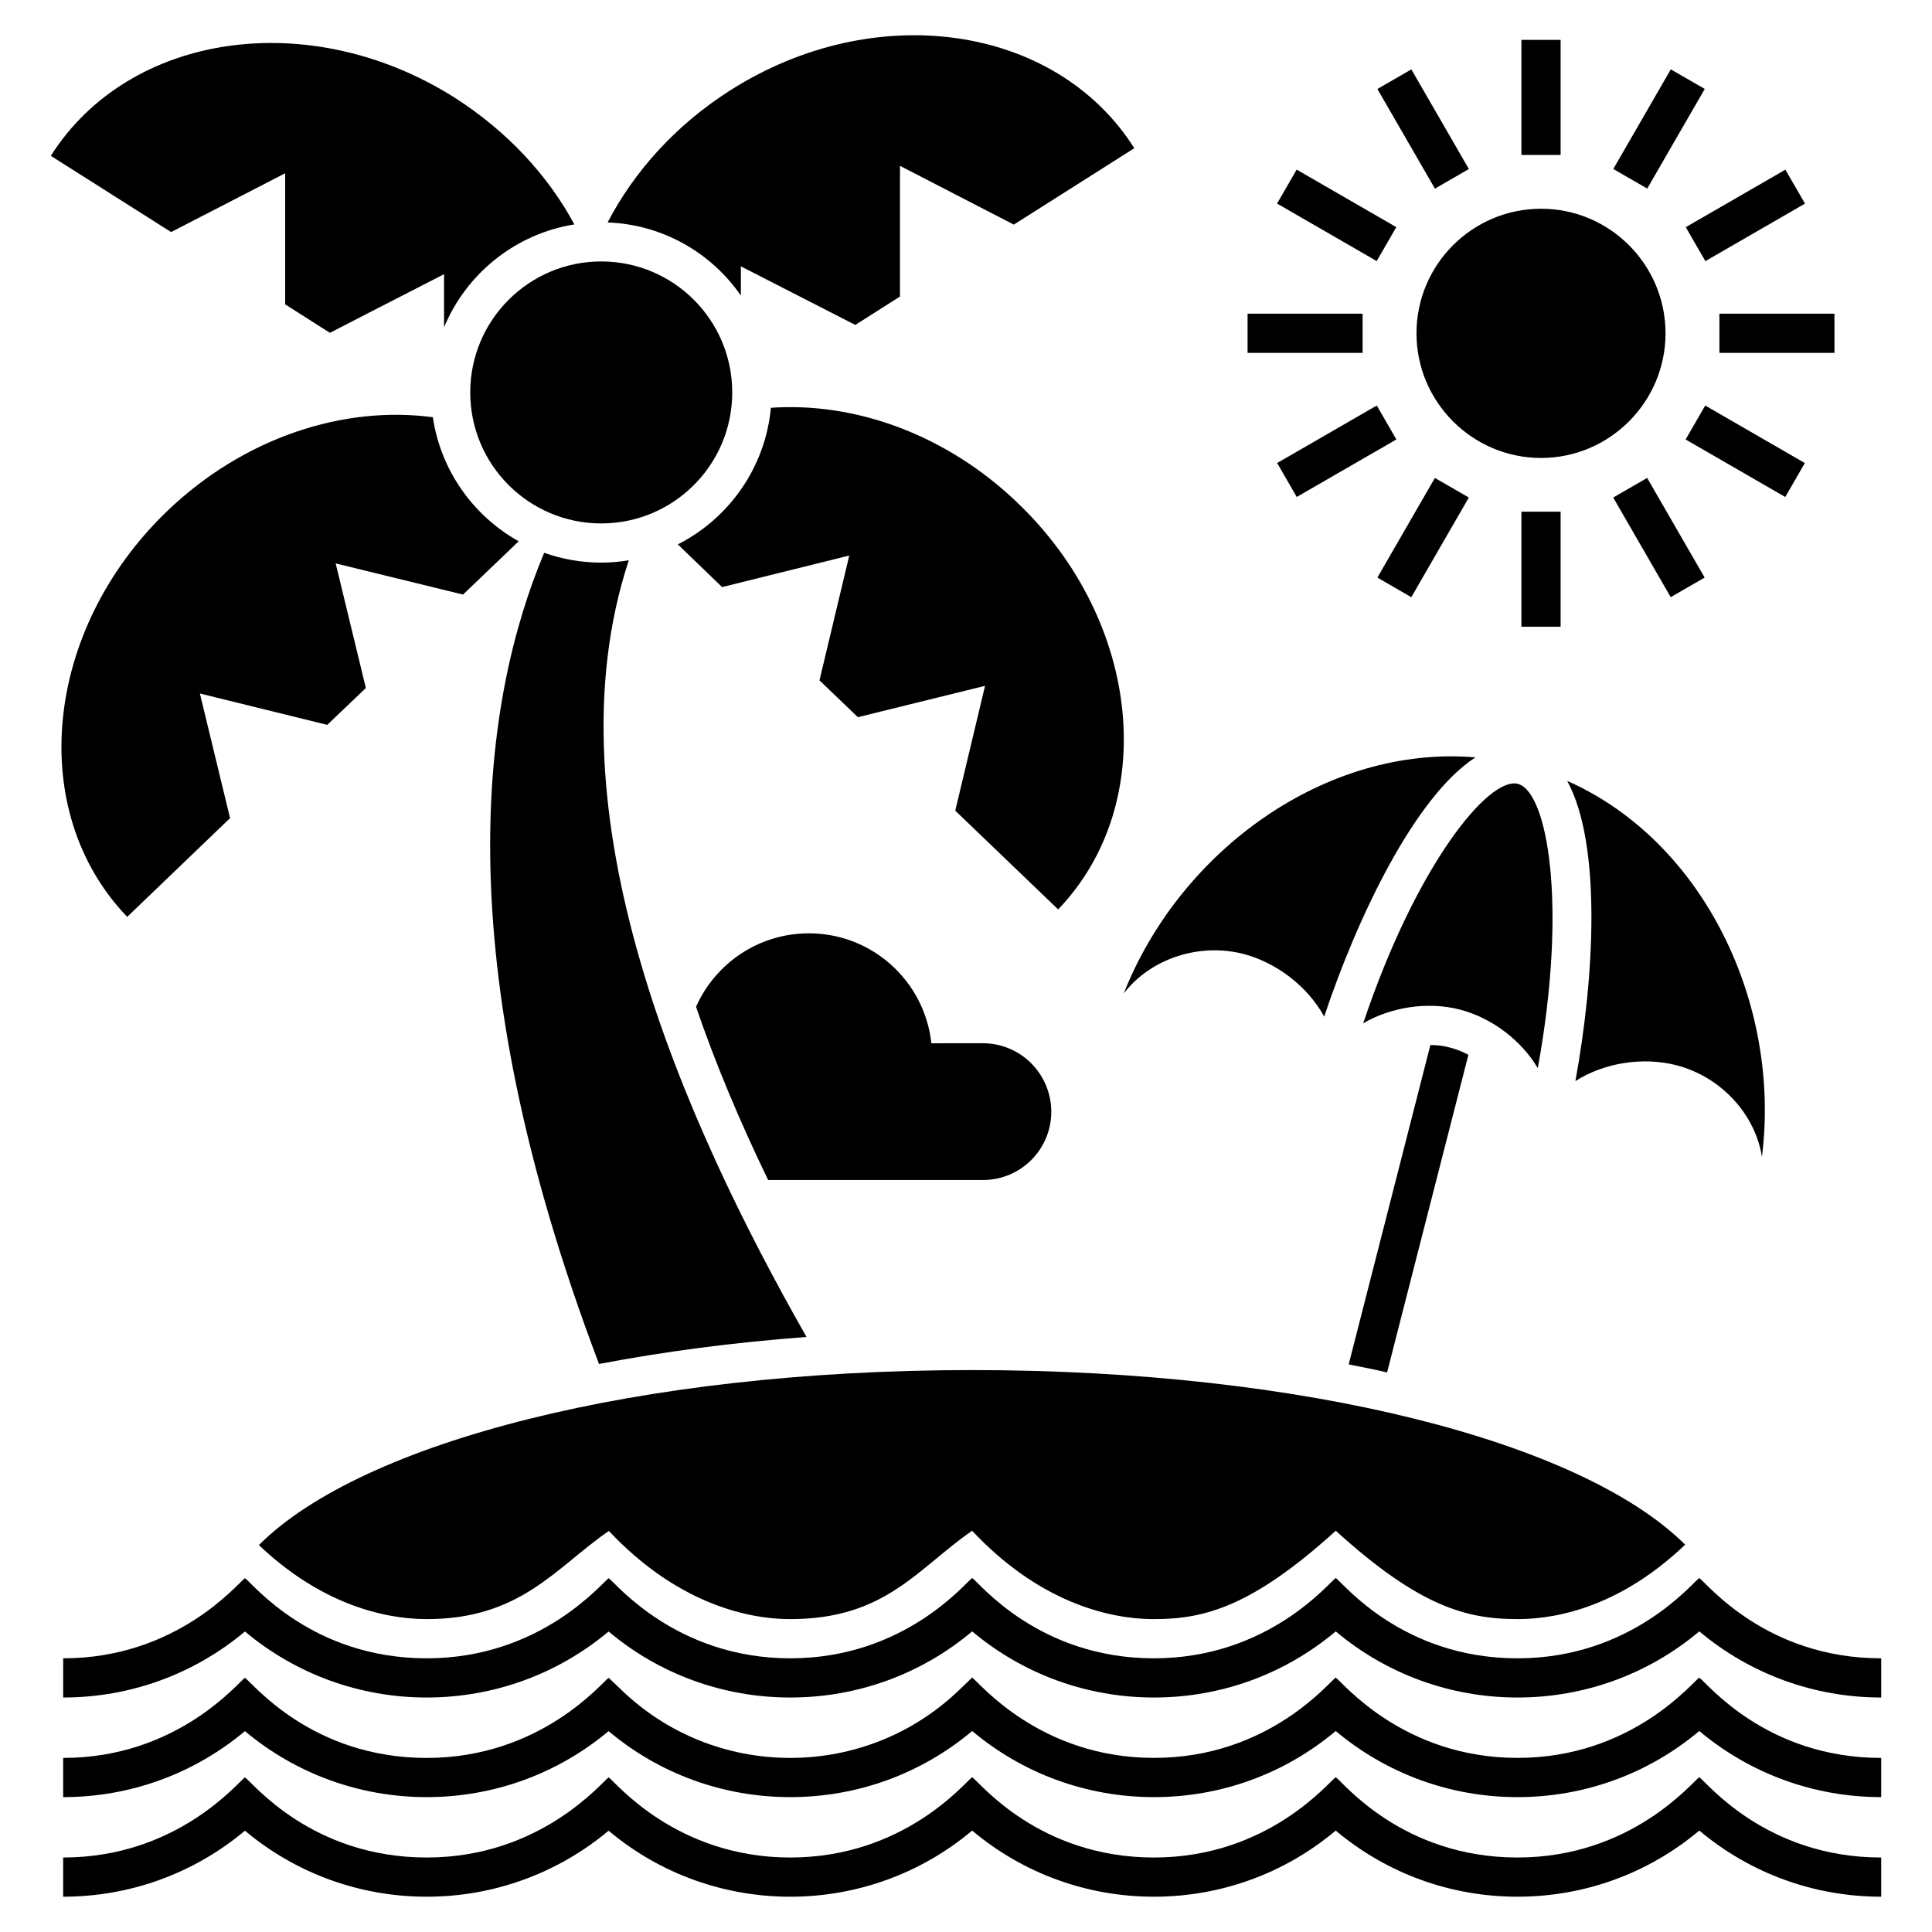 <?xml version="1.0" encoding="UTF-8"?>
<!-- Uploaded to: SVG Repo, www.svgrepo.com, Generator: SVG Repo Mixer Tools -->
<svg fill="#000000" width="800px" height="800px" version="1.1" viewBox="144 144 512 512" xmlns="http://www.w3.org/2000/svg">
 <g>
  <path d="m546.15 636.26c-30.543 0-46.203-19.957-48.172-21.289-1.805 1.223-17.914 21.289-48.172 21.289-30.543 0-46.203-19.957-48.172-21.289-1.805 1.219-17.875 21.289-48.207 21.289-30.309 0-46.355-20.043-48.121-21.238-1.801 1.211-17.965 21.238-48.223 21.238-30.543 0-46.145-19.867-48.172-21.238-1.801 1.215-17.914 21.238-48.172 21.238v10.387c17.75 0 34.676-6.18 48.172-17.492 13.492 11.312 30.418 17.492 48.172 17.492 17.734 0 34.672-6.18 48.199-17.492 27.785 23.355 68.574 23.32 96.352-0.031 13.48 11.332 30.406 17.523 48.172 17.523s34.691-6.188 48.172-17.523c13.48 11.332 30.406 17.523 48.172 17.523s34.695-6.191 48.176-17.527c13.512 11.336 30.453 17.527 48.207 17.527v-10.387c-30.543 0-46.188-19.914-48.215-21.281-1.809 1.219-17.91 21.281-48.168 21.281z"/>
  <path d="m546.15 609.86c-30.309 0-46.383-20.078-48.172-21.289-1.801 1.219-17.852 21.289-48.172 21.289-30.309 0-46.383-20.078-48.172-21.289l-3.586 3.43c-12.055 11.52-27.898 17.863-44.621 17.863-16.695 0-32.516-6.328-44.547-17.82l-3.578-3.414c-1.738 1.172-17.961 21.238-48.219 21.238-30.543 0-46.145-19.867-48.172-21.238-1.809 1.219-17.914 21.238-48.172 21.238v10.387c17.75 0 34.676-6.18 48.172-17.488 13.492 11.312 30.418 17.488 48.172 17.488 17.738 0 34.676-6.18 48.199-17.488 13.457 11.312 30.375 17.488 48.145 17.488 17.793 0 34.73-6.188 48.207-17.523 13.477 11.332 30.406 17.523 48.172 17.523 17.77 0 34.695-6.188 48.172-17.523 13.477 11.332 30.406 17.523 48.172 17.523 17.77 0 34.695-6.191 48.176-17.523 13.512 11.332 30.449 17.523 48.207 17.523v-10.387c-30.543 0-46.16-19.895-48.215-21.281-1.809 1.215-17.91 21.273-48.168 21.273z"/>
  <path d="m594.32 562.19c-1.805 1.223-17.906 21.281-48.164 21.281-30.543 0-46.203-19.957-48.172-21.289-1.805 1.223-17.914 21.289-48.172 21.289-30.543 0-46.203-19.957-48.172-21.289-1.805 1.219-17.875 21.289-48.207 21.289-30.309 0-46.328-20.027-48.121-21.238-1.801 1.211-17.965 21.238-48.223 21.238-30.543 0-46.145-19.871-48.172-21.238-1.809 1.219-17.914 21.238-48.172 21.238v10.387c17.75 0 34.676-6.18 48.172-17.492 13.488 11.312 30.414 17.492 48.172 17.492 17.734 0 34.672-6.18 48.199-17.492 13.457 11.312 30.375 17.492 48.145 17.492 17.789 0 34.727-6.188 48.207-17.523 13.48 11.332 30.406 17.523 48.172 17.523s34.691-6.188 48.172-17.523c13.48 11.332 30.406 17.523 48.172 17.523s34.695-6.191 48.176-17.527c13.512 11.336 30.453 17.527 48.207 17.527v-10.387c-30.547 0.004-46.191-19.91-48.219-21.281z"/>
  <path d="m257.11 573.08c24.871 0 34.117-13.605 48.238-23.367 17.293 18.383 35.516 23.367 48.082 23.367 25.184 0 33.598-13.293 48.188-23.418 17.238 18.383 35.414 23.418 48.188 23.418 13.242 0 25.859-3.168 48.188-23.418 22.277 20.25 34.789 23.418 48.188 23.418 11.633 0 28.039-4.102 44.398-19.73-27.418-27.262-100.68-46.266-188.96-46.266-88.379 0-161.7 19.055-189.01 46.371 16.043 15.266 32.555 19.625 44.496 19.625z"/>
  <path d="m303.32 293.1c-5.297 0-10.387-0.934-15.109-2.598-16.254 38.738-26.688 106.34 14.539 214.97 17.082-3.273 35.57-5.711 54.988-7.164-32.297-56.703-69.164-139-47.098-205.83-2.387 0.414-4.828 0.621-7.32 0.621z"/>
  <path d="m413.77 277.36c-18.953-18.277-43.254-26.848-65.477-25.289-1.453 15.785-11.113 29.34-24.664 36.191l11.734 11.32 33.699-8.359-7.891 33.078 10.176 9.762 33.699-8.309-7.891 33.078 27.262 26.172c26.895-28.043 22.066-76.281-10.648-107.64z"/>
  <path d="m340.34 222.32v-7.738l30.324 15.527 11.84-7.527v-34.637l30.168 15.578 31.934-20.25c-20.77-32.816-68.695-39.723-107.02-15.371-14.488 9.191-25.547 21.551-32.559 35.051 14.59 0.52 27.469 8.051 35.309 19.367z"/>
  <path d="m204.97 360.81-7.996-33.023 33.75 8.309 10.23-9.762-7.996-33.023 33.75 8.258 14.746-14.125c-11.996-6.699-20.668-18.746-22.742-32.871-23.574-3.168-49.953 5.297-70.359 24.82-32.766 31.469-37.543 79.551-10.645 107.59z"/>
  <path d="m219.57 189.92v34.738l11.84 7.531h0.051l10.281-5.297 19.938-10.23v14.07c5.918-14.227 18.902-24.77 34.531-27.262-6.957-12.93-17.758-24.664-31.727-33.594-38.32-24.25-86.246-17.344-107.02 15.422l31.883 20.199z"/>
  <path d="m338.05 248c0 19.172-15.543 34.715-34.715 34.715s-34.715-15.543-34.715-34.715c0-19.176 15.543-34.715 34.715-34.715s34.715 15.539 34.715 34.715"/>
  <path d="m473.48 396.79c8.93 2.336 17.137 8.723 21.445 16.617 8.773-26.328 24.043-58.312 40.086-68.699-39.621-3.324-78.254 24.664-93.207 62.57 7.012-9.137 19.836-13.5 31.676-10.488z"/>
  <path d="m530.86 411.54c8.465 2.18 16.305 8.152 20.668 15.527 7.945-43.41 2.543-73.32-5.297-75.344-7.84-1.922-27 21.758-40.969 63.453 7.422-4.312 17.082-5.816 25.598-3.637z"/>
  <path d="m610.93 450.59c5.09-40.398-15.266-83.547-51.613-99.645 9.191 16.773 7.219 52.133 2.18 79.551 7.531-4.828 17.863-6.488 26.742-4.207 11.836 3.066 20.926 12.98 22.691 24.301z"/>
  <path d="m511.59 507.71 21.551-84.172c-1.559-0.832-3.219-1.508-4.883-1.922-1.609-0.469-3.426-0.676-5.191-0.676l-21.652 84.641c3.477 0.672 6.852 1.348 10.176 2.129z"/>
  <path d="m390.82 420.47c-1.766-16.355-15.578-29.129-32.453-29.129-13.344 0-24.82 7.996-29.91 19.473 4.984 14.59 11.371 29.91 19.109 45.902h56.91c10.074 0 18.121-8.152 18.121-18.07 0-10.023-8.102-18.176-18.121-18.176l-13.656 0.004z"/>
  <path d="m585.38 232.34c0-18.227-14.801-33.023-32.973-33.023-18.227 0-33.023 14.801-33.023 33.023 0 18.176 14.801 33.023 33.023 33.023 18.172 0 32.973-14.852 32.973-33.023z"/>
  <path d="m547.19 154.57h10.387v30.488h-10.387z"/>
  <path d="m518.02 162.39 15.246 26.402-8.996 5.195-15.246-26.402z"/>
  <path d="m487.63 188.95 26.402 15.242-5.195 8.996-26.402-15.242z"/>
  <path d="m474.62 227.13h30.484v10.387h-30.484z"/>
  <path d="m487.65 275.7-5.191-8.996 26.402-15.238 5.191 8.996z"/>
  <path d="m524.26 270.66 8.996 5.191-15.242 26.406-8.996-5.191z"/>
  <path d="m547.19 279.6h10.387v30.484h-10.387z"/>
  <path d="m595.75 297.06-8.996 5.191-15.238-26.402 8.996-5.191z"/>
  <path d="m595.9 251.47 26.402 15.242-5.195 8.996-26.402-15.242z"/>
  <path d="m599.66 227.13h30.488v10.387h-30.488z"/>
  <path d="m622.34 197.96-26.402 15.242-5.195-8.996 26.402-15.242z"/>
  <path d="m586.78 162.38 8.996 5.191-15.238 26.402-8.996-5.191z"/>
 </g>
</svg>